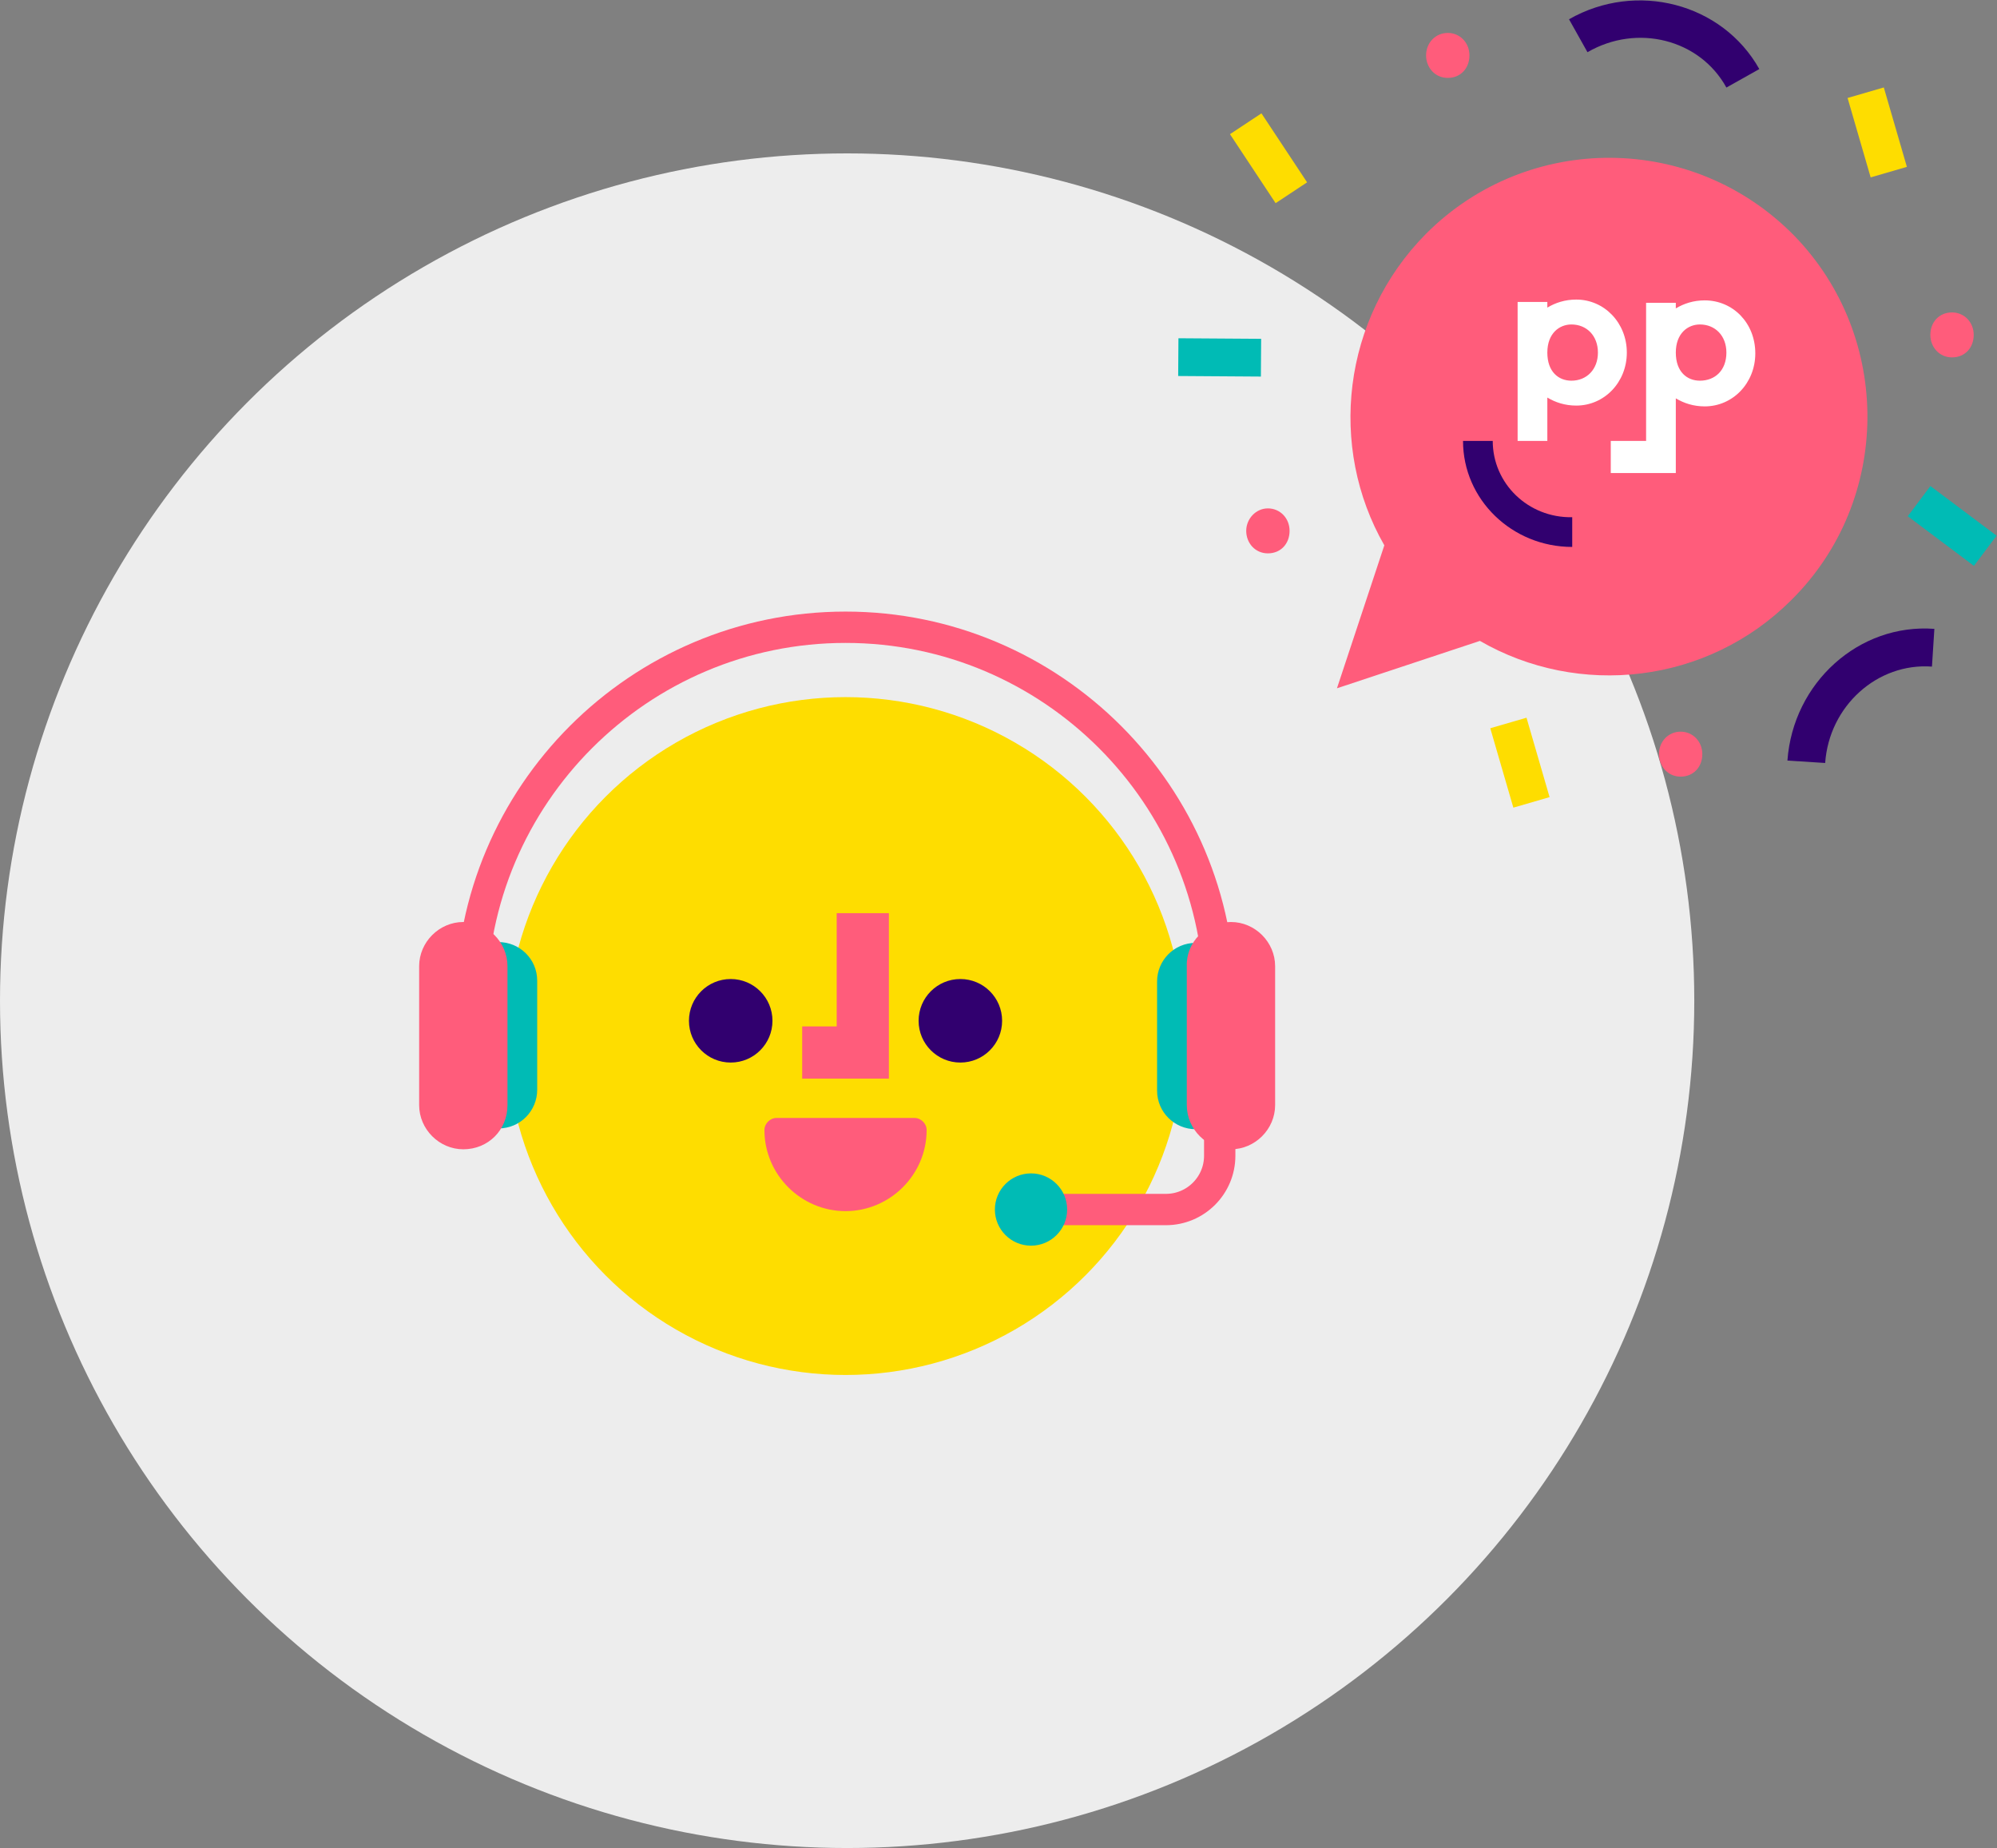 <?xml version="1.0" encoding="utf-8"?>
<!-- Generator: Adobe Illustrator 21.1.0, SVG Export Plug-In . SVG Version: 6.00 Build 0)  -->
<svg version="1.1" id="Layer_1" xmlns="http://www.w3.org/2000/svg" xmlns:xlink="http://www.w3.org/1999/xlink" x="0px" y="0px"
	 viewBox="0 0 248.7 230.1" style="enable-background:new 0 0 248.7 230.1;" xml:space="preserve">
<rect x="0" y="0" width="248.7" height="230.1" fill="#808080" stroke="none"/>
<style type="text/css">
	.st0{fill:#EDEDED;}
	.st1{fill:#FEDD00;}
	.st2{fill:#FF5C7B;}
	.st3{fill:#31006f;}
	.st4{fill:none;stroke:#FF5C7B;stroke-width:3.902;stroke-miterlimit:10;}
	.st5{fill:#00BBB5;}
	.st6{fill:#FFFFFF;}
</style>
<circle class="st0" cx="105.5" cy="124.6" r="105.5"/>
<g>
	<g>
		<circle class="st1" cx="105.3" cy="129" r="42.2"/>
		<path class="st2" d="M105.3,150.8L105.3,150.8c-5.5,0-10.1-4.5-10.1-10.1v0c0-0.8,0.7-1.5,1.5-1.5h17.2c0.8,0,1.5,0.7,1.5,1.5v0
			C115.4,146.3,110.8,150.8,105.3,150.8z"/>
		<g>
			<circle class="st3" cx="119.6" cy="127.1" r="5.2"/>
			<circle class="st3" cx="91" cy="127.1" r="5.2"/>
		</g>
		<polygon class="st2" points="104.2,113.7 104.2,127.8 99.9,127.8 99.9,134.3 110.7,134.3 110.7,127.9 110.7,127.9 110.7,113.7 		
			"/>
	</g>
	<path class="st4" d="M58.7,124.7c0-25.7,20.9-46.6,46.6-46.6s46.6,20.9,46.6,46.6"/>
	<path class="st4" d="M151.9,137.1v6.8c0,3.7-3,6.7-6.7,6.7h-16.8"/>
	<circle class="st5" cx="128.4" cy="150.6" r="4.5"/>
	<path class="st5" d="M59.4,137.9V120c0-1.5,1.2-2.7,2.7-2.7h0c2.6,0,4.8,2.1,4.8,4.8v13.6c0,2.6-2.1,4.8-4.8,4.8h0
		C60.6,140.6,59.4,139.4,59.4,137.9z"/>
	<path class="st2" d="M57.7,143.1L57.7,143.1c-3,0-5.5-2.5-5.5-5.5v-17.3c0-3,2.5-5.5,5.5-5.5h0c3,0,5.5,2.5,5.5,5.5v17.3
		C63.2,140.7,60.8,143.1,57.7,143.1z"/>
	<path class="st5" d="M151.6,120v17.9c0,1.5-1.2,2.7-2.7,2.7h0c-2.6,0-4.8-2.1-4.8-4.8v-13.6c0-2.6,2.1-4.8,4.8-4.8h0
		C150.4,117.4,151.6,118.6,151.6,120z"/>
	<path class="st2" d="M153.3,114.8L153.3,114.8c3,0,5.5,2.5,5.5,5.5v17.3c0,3-2.5,5.5-5.5,5.5l0,0c-3,0-5.5-2.5-5.5-5.5v-17.3
		C147.7,117.3,150.2,114.8,153.3,114.8z"/>
</g>
<rect x="231.5" y="11.3" transform="matrix(0.96 -0.279 0.279 0.96 4.699 65.94)" class="st1" width="4.7" height="10.3"/>
<rect x="187" y="89.8" transform="matrix(0.96 -0.279 0.279 0.96 -18.98 56.639)" class="st1" width="4.7" height="10.3"/>
<path class="st2" d="M240.4,41.7c0,1.5,1.1,2.8,2.7,2.8c1.6,0,2.7-1.2,2.7-2.8c0-1.6-1.2-2.8-2.7-2.8
	C241.5,38.9,240.4,40.1,240.4,41.7z"/>
<path class="st2" d="M177.6,6.9c0,1.5,1.1,2.8,2.7,2.8c1.6,0,2.7-1.2,2.7-2.8c0-1.6-1.2-2.8-2.7-2.8C178.8,4.1,177.6,5.3,177.6,6.9z
	"/>
<path class="st2" d="M206.6,93.9c0,1.5,1.1,2.8,2.7,2.8c1.6,0,2.7-1.2,2.7-2.8c0-1.6-1.2-2.8-2.7-2.8
	C207.8,91.1,206.6,92.3,206.6,93.9z"/>
<path class="st3" d="M215,10.9l4.1-2.3c-4.6-8.2-15.3-11-23.7-6.2l2.3,4.1C203.9,2.9,211.7,4.9,215,10.9z"/>
<path class="st3" d="M240.6,83l0.3-4.7c-9.4-0.7-17.6,6.7-18.3,16.4l4.7,0.3C227.8,87.9,233.8,82.5,240.6,83z"/>
<rect x="149.5" y="39.3" transform="matrix(6.791150e-03 -1 1 6.791150e-03 106.412 196.05)" class="st5" width="4.7" height="10.3"/>
<rect x="240.8" y="60.4" transform="matrix(0.6 -0.8 0.8 0.6 44.786 220.678)" class="st5" width="4.7" height="10.3"/>
<path class="st2" d="M177.6,29.1c12.7-12.7,33.3-12.6,45.9,0.3c12.2,12.6,12.1,32.9-0.4,45.3c-10.5,10.5-26.5,12.2-38.8,5.1
	l-17.8,5.9l5.9-17.8C165.4,55.7,167.1,39.7,177.6,29.1z"/>
<rect x="155.6" y="14.5" transform="matrix(0.834 -0.552 0.552 0.834 15.402 90.505)" class="st1" width="4.7" height="10.3"/>
<path class="st2" d="M155.2,66.1c0,1.5,1.1,2.8,2.7,2.8c1.6,0,2.7-1.2,2.7-2.8c0-1.6-1.2-2.8-2.7-2.8
	C156.4,63.3,155.2,64.6,155.2,66.1z"/>
<g>
	<path id="XMLID_2243_" class="st3" d="M185.9,54.9h-3.7c0,7.3,6.1,13.2,13.6,13.2v-3.7C190.3,64.5,185.9,60.2,185.9,54.9z"/>
	<path id="XMLID_2240_" class="st6" d="M202.6,43.9c0-3.7-2.8-6.6-6.3-6.6c-1.4,0-2.6,0.4-3.6,1v-0.7H189v17.3h3.7v-5.4
		c1,0.6,2.2,1,3.6,1C199.8,50.5,202.6,47.6,202.6,43.9z M195.7,47.4C195.7,47.4,195.7,47.4,195.7,47.4c-1.6,0-3-1.1-3-3.5
		c0-2.4,1.5-3.5,3-3.5c0,0,0,0,0,0c1.9,0,3.3,1.4,3.3,3.5C199,46,197.6,47.4,195.7,47.4z"/>
	<path id="XMLID_2237_" class="st6" d="M212.3,37.4c-1.4,0-2.6,0.4-3.6,1v-0.7h-3.7v17.2h-4.4v4h8.1v-3.9h0v-5.4c1,0.6,2.2,1,3.6,1
		c3.5,0,6.3-2.9,6.3-6.6C218.6,40.2,215.8,37.4,212.3,37.4z M211.7,47.4C211.7,47.4,211.7,47.4,211.7,47.4c-1.6,0-3-1.1-3-3.5
		c0-2.4,1.5-3.5,3-3.5c0,0,0,0,0,0c1.9,0,3.3,1.4,3.3,3.5C215,46.1,213.6,47.4,211.7,47.4z"/>
</g>
</svg>
